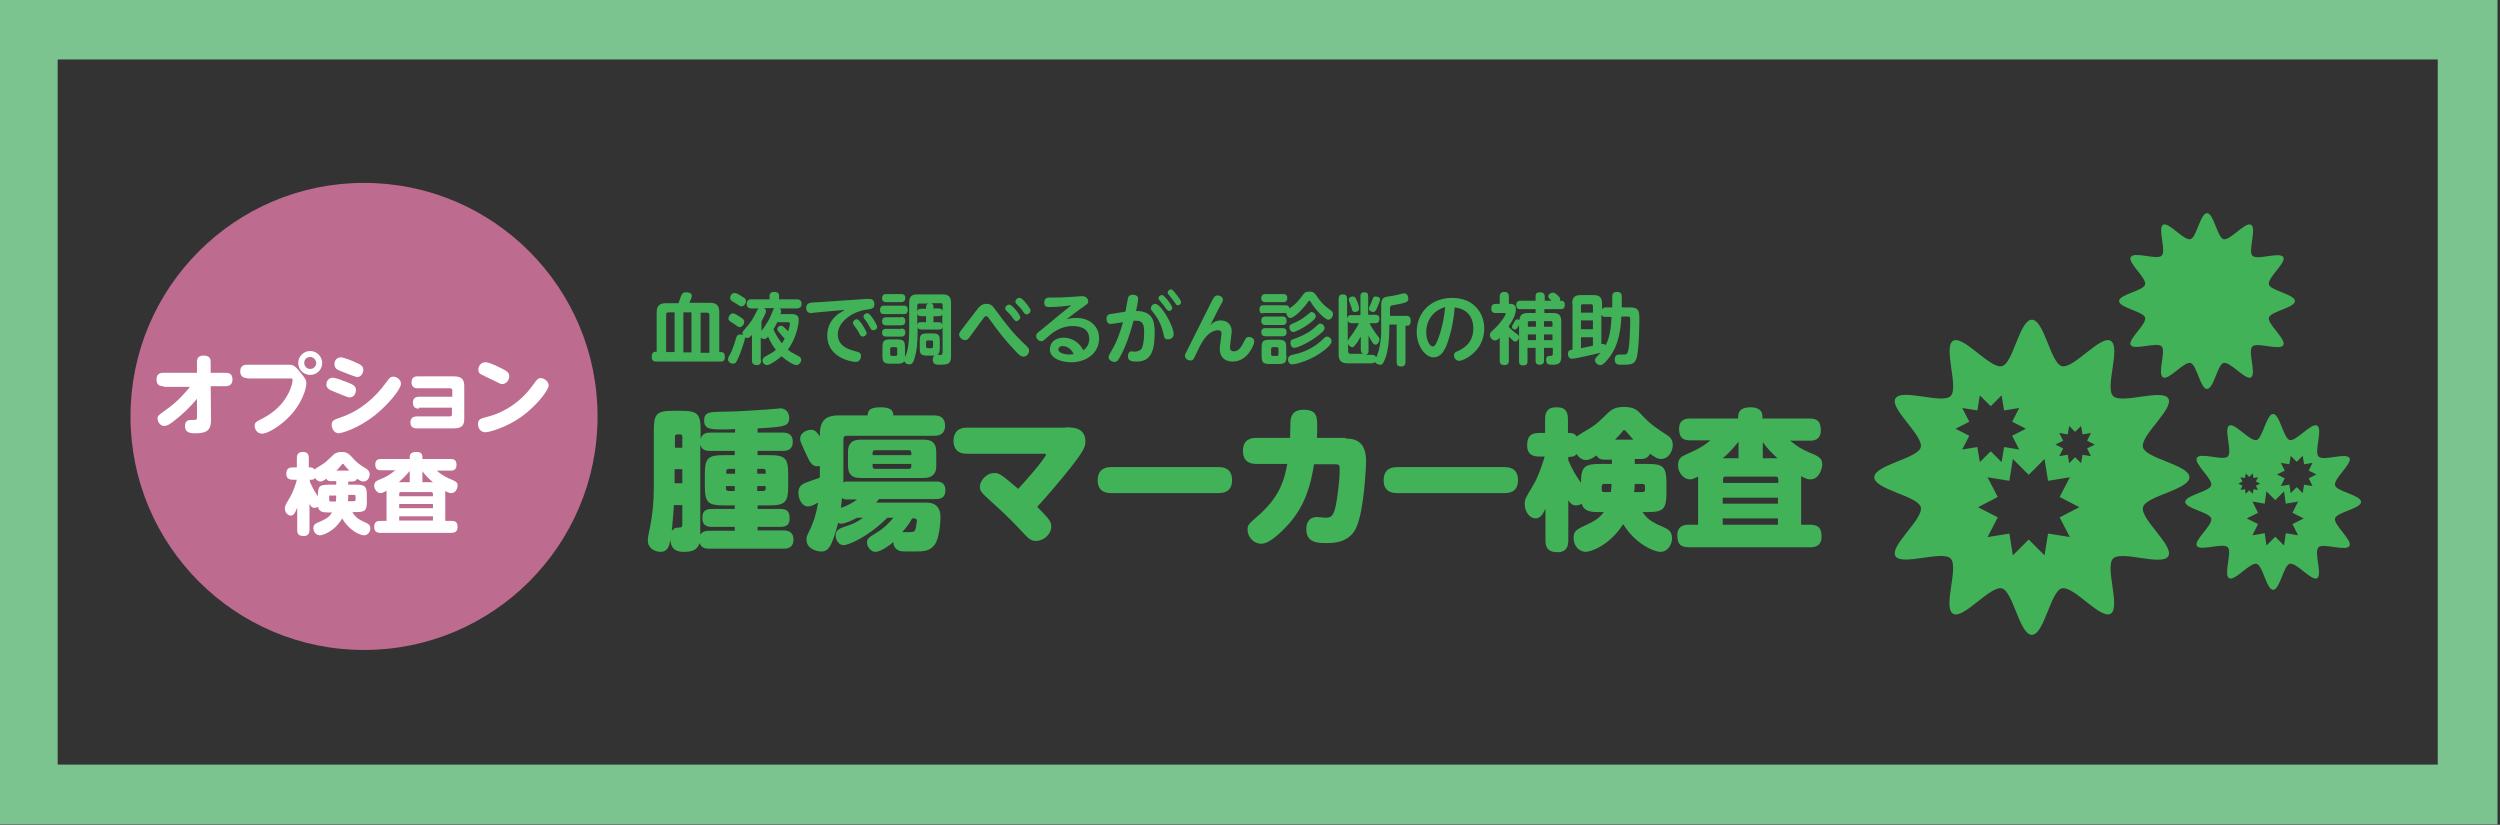 <?xml version="1.0" encoding="utf-8"?>
<!-- Generator: Adobe Illustrator 27.9.0, SVG Export Plug-In . SVG Version: 6.00 Build 0)  -->
<svg version="1.1" id="レイヤー_1" xmlns="http://www.w3.org/2000/svg" xmlns:xlink="http://www.w3.org/1999/xlink" x="0px"
	 y="0px" viewBox="0 0 710.8 234.5" style="enable-background:new 0 0 710.8 234.5;" xml:space="preserve">
<rect x="0" y="0" width="710.8" height="234.5" fill="#333333" stroke="none"/>
<style type="text/css">
	.st0{fill:#BE6B90;}
	.st1{enable-background:new    ;}
	.st2{fill:#FFFFFF;}
	.st3{fill:#7CC48F;}
	.st4{fill:#42B259;}
</style>
<circle class="st0" cx="103.5" cy="118.4" r="66.4"/>
<g class="st1">
	<path class="st2" d="M46.5,109.8c-0.6,0-2,0-2-1.9c0-1.9,1.4-1.9,2-1.9h9.5l0-3.1c0-1.4,0.8-1.8,1.9-1.8c1.8,0,2,1,2,1.8l0,3.1h4.2
		c0.6,0,2,0,2,1.9c0,1.8-1.4,1.9-2,1.9h-4.2l0.1,9.4c0,2.7-0.7,4-4.4,4c-1.2,0-3,0-3-2.1c0-1.7,1.3-1.7,1.8-1.7c1.5,0,1.6,0,1.6-0.8
		l0-5.2c-1.9,2.3-4,4.3-6.3,6.1c-1.5,1.2-2.2,1.6-3,1.6c-1.2,0-1.9-1.2-1.9-2.1c0-0.8,0.2-0.9,2.4-2.5c3.6-2.5,5.9-5.4,6.8-6.5H46.5
		z"/>
	<path class="st2" d="M70.3,107.5c-0.4,0-2,0-2-1.9c0-1.8,1.3-1.9,2-1.9h11.7c1.1,0,1.7,0,3.4,2.2c1.4,1.7,1.7,2.1,1.7,3.2
		c0,1-1,5.8-5.6,10.1c-2,1.9-5.3,4.1-7,4.1c-1.4,0-2.1-1.3-2.1-2.2c0-1,0.4-1.2,2.2-2.1c1.3-0.7,5.6-2.9,7.8-8
		c0.5-1.2,0.8-2.4,0.8-2.9c0-0.5-0.3-0.5-0.6-0.5H70.3z M91.6,103.2c0,1.9-1.5,3.4-3.4,3.4c-1.9,0-3.4-1.5-3.4-3.4
		c0-1.9,1.5-3.4,3.4-3.4C90,99.8,91.6,101.3,91.6,103.2z M86.5,103.2c0,0.9,0.7,1.7,1.7,1.7s1.7-0.8,1.7-1.7c0-0.9-0.8-1.7-1.7-1.7
		C87.2,101.5,86.5,102.2,86.5,103.2z"/>
	<path class="st2" d="M94.6,107.4c0.4,0,0.8,0,3.9,1.2c1.8,0.7,2.7,1.1,2.7,2.3c0,1.1-0.7,2.1-1.8,2.1c-0.3,0-0.6-0.1-1.1-0.3
		c-1.2-0.5-3-1.2-4.2-1.7c-0.4-0.2-1.3-0.6-1.3-1.7C92.8,108.4,93.4,107.4,94.6,107.4z M94.3,120.8c0-1.3,0.8-1.5,2.5-2.1
		c5.4-1.8,9.8-5.5,13.1-10.1c0.8-1.1,1.1-1.5,1.9-1.5c1,0,2.2,0.8,2.2,2c0,1.5-3.4,5.7-7.2,8.8c-5,4-9.7,5.3-10.6,5.3
		C94.9,123.1,94.3,121.7,94.3,120.8z M96.9,101.6c0.8,0,3.1,0.9,4.1,1.4c1.4,0.6,2.3,1,2.3,2.1c0,1-0.7,2.1-1.7,2.1
		c-0.4,0-1.9-0.6-2.7-0.9c-0.5-0.2-2.7-1-3.1-1.3c-0.4-0.3-0.7-0.7-0.7-1.4C95,102.8,95.6,101.6,96.9,101.6z"/>
	<path class="st2" d="M119.1,116.2c-1.4,0-1.7-0.9-1.7-1.7c0-0.5,0.1-1.7,1.7-1.7h9.5v-1.8c0-0.3-0.2-0.6-0.6-0.6h-9.3
		c-1.7,0-1.7-1.4-1.7-1.7c0-0.3,0-1.7,1.7-1.7H129c2.6,0,3,1.2,3,2.9v9c0,1.8-0.4,2.9-3,2.9h-10.6c-1.6,0-1.7-1.2-1.7-1.7
		c0-0.4,0.1-1.7,1.7-1.7h9.5c0.4,0,0.6-0.2,0.6-0.6v-1.9H119.1z"/>
	<path class="st2" d="M156,109.6c0,1.3-3.5,5.9-7.9,9c-4.3,3-9,4.3-10.1,4.3c-1.4,0-2.1-1.2-2.1-2.3c0-1.4,0.8-1.6,2.3-2
		c5.4-1.3,10.1-4.6,13.3-9.1c1.2-1.6,1.4-2,2.3-2C154.6,107.5,156,108.4,156,109.6z M141.5,104.2c2.6,1.2,3.3,1.7,3.3,2.8
		c0,1.1-0.9,2.2-2,2.2c-0.4,0-0.4,0-2.4-1c-0.6-0.3-3.2-1.5-3.7-1.8c-0.3-0.2-0.7-0.5-0.7-1.3c0-1,0.7-2.1,2-2.1
		C138.8,102.9,141.3,104.1,141.5,104.2z"/>
</g>
<g class="st1">
	<path class="st2" d="M99,136.8v1h2.2c2.6,0,3.1,0.5,3.1,3.1v1.6c0,2.6-0.4,3.1-3.1,3.1h-1c1,1.8,2.3,2.3,3.8,3
		c0.6,0.3,1.3,0.6,1.3,1.6c0,0.9-0.6,2-1.8,2c-1.3,0-4.5-1.7-6.2-4.8c-2.4,4-5.8,4.8-6.3,4.8c-1.3,0-1.9-1.2-1.9-2
		c0-0.9,0.5-1.3,1-1.5c2.5-1.1,3.4-1.5,4.3-3h-1c-1.5,0-2.7-0.1-3-1.6c-0.3,0.2-0.6,0.3-1,0.3c-0.7,0-1.1-0.5-1.4-1.2v7.4
		c0,0.6-0.1,1.8-1.6,1.8c-1.2,0-1.9-0.3-1.9-1.8v-6.3c-0.5,1.4-1,2.3-1.8,2.3c-0.7,0-1.7-0.7-1.7-2c0-0.7,0-0.8,1.5-3.3
		c1-1.7,1.8-4.4,1.9-4.9h-1.2c-0.5,0-1.8-0.1-1.8-1.6c0-1.2,0.4-1.9,1.8-1.9h1.2v-2.6c0-0.7,0.1-1.8,1.7-1.8c1,0,1.7,0.3,1.7,1.8
		v2.6h0.5c0.4,0,0.8,0.1,1.1,0.6c0.3-0.3,2-1.3,2.3-1.5c0.9-0.6,0.9-0.6,3.1-2.7c0.3-0.3,0.9-0.8,2.3-0.8c1.6,0,2.1,0.6,2.8,1.3
		c1.6,1.8,2.3,2.3,4.3,3.5c0.4,0.3,0.9,0.7,0.9,1.5c0,0.9-0.5,2.1-1.8,2.1c-0.4,0-0.8-0.1-1.8-0.8c-0.3,0.8-1.1,0.8-1.5,0.8H99z
		 M94.2,136.8c-0.5,0-1.1,0-1.4-0.7c-0.9,0.7-1.4,0.8-1.7,0.8c-0.1,0-0.9,0-1.5-1c-0.2,0.2-0.4,0.5-1,0.5h-0.5v0.6
		c0.9,2,1.6,3.1,2.3,4.1c0-2.7,0.2-3.3,3.1-3.3h2.1v-1H94.2z M94,140.8c-0.3,0-0.4,0.2-0.4,0.5v0.8c0,0.3,0.1,0.5,0.4,0.5h1.5
		c0-0.5,0.1-0.8,0.1-1.7H94z M99.3,133.8c-0.7-0.8-1-1-1.5-1.7c-0.1-0.1-0.1-0.2-0.3-0.2c-0.1,0-0.2,0-0.4,0.3
		c-0.6,0.7-1,1.2-1.5,1.6H99.3z M99,140.8c0,0.8,0,1.3-0.1,1.7h1.8c0.3,0,0.4-0.2,0.4-0.5v-0.8c0-0.3-0.1-0.5-0.4-0.5H99z"/>
	<path class="st2" d="M109.9,140c0-0.2,0-0.3,0-0.5c-0.6,0.4-1.2,0.7-1.7,0.7c-0.9,0-1.8-1-1.8-2.1c0-1.1,0.7-1.4,1.2-1.6
		c2.3-1,3-1.3,4.8-2.8h-4c-1.2,0-1.7-0.4-1.7-1.7c0-1.5,1.2-1.5,1.7-1.5h8.1v-0.6c0-1.2,1-1.4,2-1.4c0.7,0,1.6,0.2,1.6,1.4v0.6h8
		c0.9,0,1.7,0.2,1.7,1.7c0,1.6-1.2,1.6-1.7,1.6h-3.9c1.6,1.5,3.4,2.2,3.6,2.3c1.6,0.7,2.3,0.9,2.3,1.9c0,0.8-0.5,2.2-1.8,2.2
		c-0.4,0-0.8-0.1-1.7-0.6v8.5h1.7c1.3,0,1.8,0.4,1.8,1.8c0,1.5-1.2,1.6-1.8,1.6h-20.1c-1.3,0-1.8-0.5-1.8-1.8c0-1.6,1.2-1.6,1.8-1.6
		h1.7V140z M116.5,137.1v-3.2c-1.1,1.3-2.1,2.3-3.1,3.2H116.5z M113.5,141.1h9.6v-0.7c0-0.3-0.2-0.5-0.5-0.5H114
		c-0.3,0-0.5,0.1-0.5,0.5V141.1z M123.1,143.3h-9.6v1.2h9.6V143.3z M123.1,146.8h-9.6v1.2h9.6V146.8z M123.1,137.1
		c-1.1-0.9-1.9-1.7-3-3.1v3.1H123.1z"/>
</g>
<g>
	<path class="st3" d="M693.1,16.9v200.5H16.4V16.9H693.1 M710.1-0.1H-0.6c0,0,0,0,0,0v234.5c0,0,0,0,0,0h710.7c0,0,0,0,0,0
		L710.1-0.1C710.1-0.1,710.1-0.1,710.1-0.1L710.1-0.1z"/>
</g>
<g>
	<path class="st4" d="M201.6,156c-0.6,0-2.2,0-2.7-1.6c-0.6,2.1-2.4,2.5-4.4,2.5c-1.8,0-3.7-0.4-3.9-3.4c-0.3,1.5-0.6,3.4-2.8,3.4
		c-1.6,0-3.6-1-3.6-3.2c0-0.8,0-0.9,0.7-4.3c0.6-2.9,1-6.8,1-10.7v-16.3c0-4.8,0.8-5.6,5.6-5.6h2.1c4.8,0,5.6,0.9,5.6,5.6v2.5
		c0.4-1.9,2.1-1.9,2.8-1.9h7V122c-1.6,0.1-2.9,0.1-3.6,0.1c-3.5,0-5.2-0.1-5.2-2.6c0-2.3,1.8-2.3,3.6-2.4c6.1-0.1,8.9-0.3,13.3-0.6
		c0.8,0,4.3-0.4,4.8-0.4c1.5,0,2.5,1.2,2.5,2.8c0,1.7-1.2,2.1-2.2,2.3c-1.3,0.3-4.8,0.5-6.8,0.6v1.2h7.2c1,0,2.8,0.2,2.8,2.6
		c0,2.6-2.1,2.6-2.8,2.6h-7.2v1.2h3.1c4.8,0,5.6,0.8,5.6,5.6v3.1c0,4.8-0.9,5.6-5.6,5.6h-3.1v1h6.5c2.3,0,2.6,1.2,2.6,2.8
		c0,2.2-1.7,2.3-2.6,2.3h-6.5v1h7.3c1,0,2.9,0.2,2.9,2.6c0,2.6-2.1,2.6-2.9,2.6H201.6z M194,143.6h-2.4c-0.2,3.8-0.5,5.7-0.6,7.4
		c0.2-0.3,0.6-1,2-1c0.8,0,1-0.1,1-1.2V143.6z M191.8,127.3h2.2v-3.1c0-0.4-0.2-0.7-0.6-0.7h-0.9c-0.4,0-0.6,0.3-0.6,0.7V127.3z
		 M194,133.4h-2.2v4h2.2V133.4z M208.9,150.8v-1h-6.5c-1.2,0-2.7-0.3-2.7-2.4c0-1.5,0.3-2.7,2.7-2.7h6.5v-1H206
		c-4.8,0-5.6-0.8-5.6-5.6v-3.1c0-4.8,0.8-5.6,5.6-5.6h2.9v-1.2h-7c-0.7,0-2.5,0-2.8-1.9v25.7c0.7-0.9,1.4-1.1,2.5-1.1H208.9z
		 M206.5,134.7h2.5v-1.4h-1.8c-0.5,0-0.7,0.3-0.7,0.7V134.7z M208.9,139.6v-1.4h-2.5v0.7c0,0.4,0.2,0.7,0.7,0.7H208.9z M217.7,134.7
		v-0.7c0-0.5-0.2-0.7-0.7-0.7h-1.7v1.4H217.7z M217.7,138.2h-2.4v1.4h1.7c0.5,0,0.7-0.3,0.7-0.7V138.2z"/>
	<path class="st4" d="M252.2,147.3c-5.8,5.7-11.2,7.7-12.3,7.7c-1.6,0-2.3-1.7-2.3-2.7c0-1.7,1.2-2.1,3-2.7c1.7-0.5,3.3-1.3,4.8-2.4
		h-1.7c-2.4,1.3-4,1.7-4.5,1.7c-0.5,0-0.7-0.1-0.9-0.3c-0.8,3.4-1.8,5.8-2.2,6.5c-0.7,1.2-1.4,1.7-2.6,1.7c-1.2,0-4.2-0.7-4.2-3.4
		c0-0.5,0-0.9,0.7-2.2c0.8-1.6,1.9-4,2.6-8.3c-1.1,0.6-2,1.1-2.8,1.1c-1.8,0-2.8-2.1-2.8-3.9c0-2.1,1.3-2.6,3-3.2
		c0.5-0.2,2.6-0.9,3.1-1.1v-3.3c-2.2,0.3-2.6-0.6-4.1-3.8c-1.3-2.9-1.5-3.2-1.5-3.9c0-1.9,2-2.6,3.1-2.6c1.3,0,1.8,0.9,2.5,1.9v-0.6
		c0-4.2,2-5.4,5.4-5.4h8.2c0-1.2,0.4-2.3,3.6-2.3c2.2,0,3.7,0.4,3.7,2.3h11.4c0.9,0,3.3,0,3.3,2.9c0,2.9-2.3,2.9-3.3,2.9h-24.6
		c-0.7,0-1,0.3-1,1v12.3c0.3-0.2,0.4-0.3,1-0.3h25.2c0.9,0,2.8,0,2.8,2.5c0,2.4-1.8,2.5-2.8,2.5h-16.1c-0.3,0.5-0.5,0.6-0.8,1h14.4
		c3.9,0,3.9,3.4,3.9,4.1c0,2-0.4,6.1-1.6,7.8c-1.4,1.9-3,2-6.1,2c-3.4,0-3.9,0-4.7-0.6c-0.6-0.4-1-1.1-1-2.1
		c-0.9,0.8-3.5,2.8-5.1,2.8c-1.4,0-2.4-1.6-2.4-2.6c0-1.1,0.5-1.5,2.5-2.7c2.8-1.7,4.2-3.4,5-4.4H252.2z M240.7,142
		c-0.8,0-1.1-0.3-1.3-0.4c-0.1,1.1-0.2,1.8-0.3,2.8c1.9-0.7,2.8-1.1,4.6-2.4H240.7z M266.2,131.9c0,1.2,0,2-0.6,2.8
		c-0.9,1.2-2.3,1.2-3.7,1.2h-16.6c-1.3,0-2.5,0-3.3-0.8c-0.9-0.9-0.9-2-0.9-3.3V129c0-1.2,0-2,0.6-2.8c0.8-1.2,2.3-1.2,3.7-1.2h16.6
		c1.3,0,2.5,0,3.3,0.8c0.9,0.9,0.9,2,0.9,3.3V131.9z M259.1,129.4v-0.7c0-0.4-0.2-0.7-0.7-0.7h-9.6c-0.5,0-0.7,0.3-0.7,0.7v0.7
		H259.1z M259.1,131.9h-11v0.7c0,0.5,0.2,0.7,0.7,0.7h9.6c0.5,0,0.7-0.2,0.7-0.7V131.9z M259.4,147.3c-0.8,1.4-1.6,2.6-2.9,4h1.6
		c1.2,0,1.8,0,2.1-0.6c0.2-0.4,0.5-2.4,0.5-2.7c0-0.1-0.1-0.6-0.7-0.6H259.4z"/>
	<path class="st4" d="M303,121.5c1.9,0,5.6,0,5.6,4c0,1.7-0.7,2.9-4,7.2c-3.4,4.3-7.4,8.9-9.7,11.4c3.3,3.4,4,4.1,4,5.6
		c0,2.3-2.3,4.1-4.3,4.1c-1.5,0-2.2-0.7-3.7-2.3c-1.1-1.2-4-4.4-9.3-9.1c-2.3-2.1-3-2.7-3-4c0-1.6,1.7-3.9,4.1-3.9
		c1.2,0,1.6,0,6.8,4.5c6.4-7,7.9-9.5,7.9-9.7c0-0.3-0.3-0.3-0.8-0.3h-21.8c-2.7,0-3.7-1.6-3.7-3.7c0-1.3,0.5-3.7,3.7-3.7H303z"/>
	<path class="st4" d="M346.3,132.8c1,0,4,0,4,3.7c0,3.7-2.9,3.7-4,3.7h-30.2c-1,0-4,0-4-3.6c0-3.5,2.5-3.8,4-3.8H346.3z"/>
	<path class="st4" d="M382.6,124.7c1.9,0,5.8,0.2,5.8,6.3c0,2-0.6,14-2.7,18.8c-1.9,4.6-6.8,4.6-8.4,4.6c-2.6,0-5.9,0-5.9-4
		c0-1.7,0.8-3.4,3-3.4c0.4,0,2.1,0.2,2.5,0.2c1.9,0,2.5-0.8,3.2-5.2c0.4-2.8,0.8-5.7,0.8-8.6c0-1.1-0.1-1.4-1.2-1.4h-6.1
		c-0.9,5.8-2.5,11.7-7.2,17c-0.6,0.6-4.9,5.6-7.8,5.6c-2.2,0-3.9-2-3.9-4c0-1.3,0.4-1.7,2.7-3.7c6.3-5.4,7.7-10.1,8.6-15h-8.7
		c-1,0-3.9,0-3.9-3.7c0-3.7,2.9-3.7,3.9-3.7h9.5c0-0.7,0.1-4,0.1-4.6c0.1-1.1,0.3-3.4,3.7-3.4c3.9,0,3.9,2.1,3.9,4.8
		c0,1.6,0,2.5-0.1,3.2H382.6z"/>
	<path class="st4" d="M427.6,132.8c1,0,4,0,4,3.7c0,3.7-2.9,3.7-4,3.7h-30.2c-1,0-4,0-4-3.6c0-3.5,2.5-3.8,4-3.8H427.6z"/>
	<path class="st4" d="M464.8,130.7v1.2h3.4c4.8,0,5.6,0.8,5.6,5.6v2.5c0,4.8-0.8,5.6-5.6,5.6H467c1.6,2.4,3.5,3.2,6,4.3
		c1.2,0.5,2.4,1.2,2.4,3.1c0,1.8-1.2,3.9-3.3,3.9c-1.9,0-7.2-2.3-10.6-7.9c-3.8,6.1-9.3,7.9-10.6,7.9c-2.1,0-3.5-1.9-3.5-3.9
		c0-2.1,0.9-2.5,3.9-3.9c3.1-1.4,4-2.6,4.7-3.5h-1c-2.4,0-4.6,0-5.3-2.4c-0.3,0.2-0.7,0.5-1.6,0.5c-1.3,0-1.8-0.9-2.2-1.5v11.4
		c0,1.4-0.3,3.4-3,3.4c-2.2,0-3.5-0.7-3.5-3.4v-9c-0.4,0.9-1.2,2.8-2.8,2.8c-1.6,0-3.1-1.8-3.1-4.1c0-1.4,0.2-1.6,2.5-5.5
		c1.1-1.8,2.2-4.7,3.2-8h-1.6c-1,0-3.4-0.1-3.4-3.1c0-2.3,0.7-3.6,3.4-3.6h1.7v-3.9c0-1.5,0.3-3.4,3.2-3.4c1.9,0,3.3,0.5,3.3,3.4
		v3.9c1,0,1.8,0,2.5,1c0.6-0.5,3.4-2.1,4-2.5c1.7-1.1,2.2-1.6,5.1-4.4c0.6-0.5,1.6-1.5,4.3-1.5c3,0,3.9,1,5.2,2.4
		c2.5,2.7,4,3.6,7.2,5.7c0.5,0.3,1.5,1.1,1.5,2.7c0,1.7-1.1,4-3.4,4c-0.9,0-1.7-0.5-3.1-1.5c-0.6,1.5-2,1.5-2.7,1.5H464.8z
		 M456.5,130.7c-1.1,0-1.9-0.1-2.6-1.2c-0.6,0.4-1.8,1.3-3,1.3c-0.9,0-2-0.6-2.6-1.7c-0.8,0.8-1.4,0.8-2.4,0.8v1
		c1.4,3.2,2.4,4.6,3.6,6.4c0-4.7,1.1-5.4,5.6-5.4h3.2v-1.2H456.5z M456,137.6c-0.4,0-0.6,0.3-0.6,0.7v1c0,0.4,0.2,0.6,0.6,0.6h2
		c0-0.3,0.2-1.2,0.2-2.3H456z M464.3,124.9c-0.3-0.3-1.7-2-2.1-2.4c-0.1-0.1-0.3-0.2-0.4-0.2c-0.3,0-0.3,0.1-0.6,0.5
		c-0.8,1-1.8,1.9-2,2.2H464.3z M464.8,137.6c-0.1,1.5-0.1,1.9-0.2,2.3h2.5c0.4,0,0.6-0.3,0.6-0.6v-1c0-0.4-0.2-0.7-0.6-0.7H464.8z"
		/>
	<path class="st4" d="M483,135.4c-0.8,0.4-1.6,0.9-2.5,0.9c-1.7,0-3.4-1.8-3.4-4c0-2.1,1.2-2.6,2.1-3c3.3-1.5,4.7-2.1,7.1-4.1h-5.7
		c-2.2,0-3.2-0.8-3.2-3.3c0-2.9,2.3-2.9,3.2-2.9h13.6v-0.6c0-1.8,1.3-2.6,3.5-2.6c2.2,0,3.4,0.9,3.4,2.6v0.6h13.4
		c1.9,0,3.2,0.6,3.2,3.3c0,3-2.3,3-3.2,3h-5.5c1.6,1.4,3.4,2.5,5.3,3.3c2.7,1.1,3.8,1.6,3.8,3.4c0,1.3-0.9,4.3-3.4,4.3
		c-0.8,0-1.4-0.3-2.6-0.9v13.8h2.5c2.4,0,3.3,0.9,3.3,3.4c0,2.9-2.2,3-3.3,3h-34.3c-2.5,0-3.4-0.9-3.4-3.4c0-3,2.4-3,3.4-3h2.5
		V135.4z M494.3,130.3v-4.7c-1.5,1.8-2.9,3.4-4.5,4.7H494.3z M489.9,137.3h15.7v-1.1c0-0.4-0.3-0.7-0.7-0.7h-14.3
		c-0.5,0-0.7,0.3-0.7,0.7V137.3z M505.5,141.5h-15.7v1.7h15.7V141.5z M505.5,147.4h-15.7v1.8h15.7V147.4z M505.4,130.3
		c-1.6-1.4-3-2.9-4.2-4.6v4.6H505.4z"/>
</g>
<g>
	<path class="st4" d="M186.7,100.2V88.9c0-2.2,1-2.7,2.8-2.7h3.4c0.1-0.2,0.3-0.7,0.5-1.4c0.4-1.1,0.6-1.7,1.7-1.7
		c0.7,0,1.6,0.2,1.6,1c0,0.5-0.5,1.5-0.7,2h5.9c1.5,0,2.6,0.5,2.6,2.6v11.4h0.4c0.4,0,1.2,0,1.2,1.4c0,1.3-0.9,1.3-1.2,1.3h-18.4
		c-0.9,0-1.2-0.6-1.2-1.4c0-1.4,0.9-1.4,1.2-1.4H186.7z M191.8,100.2V88.8h-1.7c-0.5,0-0.7,0.2-0.7,0.7v10.6H191.8z M196.6,100.2
		V88.8h-2.3v11.4H196.6z M201.7,100.2V89.6c0-0.5-0.3-0.7-0.7-0.7h-1.8v11.4H201.7z"/>
	<path class="st4" d="M216.4,102.5c0,0.3,0,1.3-1.2,1.3c-0.9,0-1.4-0.4-1.4-1.3v-7.3c-0.7,0.8-1,0.9-1.3,0.9s-0.5-0.1-0.7-0.2
		c0,0.1,0,0.2,0,0.3c0,0.6-1.4,4.4-1.4,4.4c-0.2,0.6-0.9,2.1-1.2,2.5c-0.2,0.2-0.5,0.3-0.8,0.3c-0.6,0-1.4-0.4-1.4-1.3
		c0-0.3,0-0.4,0.8-1.8c0.3-0.6,1-2.4,1.5-4.2c0.2-0.5,0.3-1,1.2-1c0.4,0,0.5,0.1,0.7,0.2c0-0.1-0.1-0.3-0.1-0.5c0-0.2,0-0.5,0.4-0.9
		c2.2-2.5,2.5-3.1,3.8-5.7c0.2-0.3,0.2-0.4,0.4-0.5h-2c-0.3,0-1.4,0-1.4-1.3c0-1.3,1.1-1.3,1.4-1.3h5.1v-1c0-0.7,0.5-1.1,1.3-1.1
		c0.9,0,1.4,0.3,1.4,1.1v1h5c0.3,0,1.4,0,1.4,1.3c0,1.3-1.1,1.3-1.4,1.3h-4.9c0.2,0.1,0.5,0.3,0.5,0.8c0,0.3-0.1,0.4-0.2,0.8h3
		c0.7,0,2.2,0,2.2,1.6c0,0.1-0.1,4.4-3.1,8.5c0.7,0.6,0.9,0.7,3.1,1.9c0.4,0.2,0.7,0.5,0.7,1c0,0.6-0.5,1.5-1.4,1.5
		c-0.7,0-2.3-0.9-4.2-2.5c-1.1,1-3.3,2.5-4.1,2.5c-0.7,0-1.3-0.6-1.3-1.3c0-0.7,0.5-1,0.9-1.2c1.8-1,2-1.1,2.9-1.8
		c-0.9-1.2-1.6-2.4-2.2-3.8c-0.4,0.4-0.6,0.7-1.1,0.7c-0.1,0-0.5,0-1-0.4V102.5z M208.4,89.1c0.5,0,1.6,0.7,2.3,1.2
		c0.8,0.5,0.9,0.8,0.9,1.2c0,0.6-0.5,1.5-1.3,1.5c-0.3,0-0.3,0-1.3-0.7c-0.4-0.3-1-0.7-1.4-0.9c-0.2-0.2-0.5-0.4-0.5-0.8
		C207.2,89.7,207.8,89.1,208.4,89.1z M208.9,83.3c0.5,0,1.7,0.7,2.2,1.1c0.7,0.4,1,0.6,1,1.2c0,0.6-0.5,1.5-1.3,1.5
		c-0.3,0-0.3,0-1.4-0.7c-0.2-0.1-1.1-0.7-1.3-0.8c-0.1-0.1-0.5-0.4-0.5-0.8C207.6,83.9,208.2,83.3,208.9,83.3z M216.4,94.2
		c0.2-0.2,1.1-1.5,1.3-1.8c1.1-1.7,1.4-2.5,2.1-4.2c0.2-0.5,0.3-0.5,0.4-0.6h-3c0.5,0.3,0.6,0.6,0.6,0.9c0,0.5-1,2.3-1.3,2.9V94.2z
		 M221,91.6c-0.4,0.8-0.6,1.2-1.1,2c0.5,1.2,1.2,2.5,2.4,4c0.2-0.2,0.4-0.6,0.8-1.3c-0.4-0.4-0.7-0.8-1.3-1.5
		c-0.7-0.8-0.8-0.9-0.8-1.2c0-0.5,0.5-1,1-1c0.4,0,0.7,0.1,2.1,1.6c0.2-0.7,0.5-1.8,0.5-2.1c0-0.3-0.2-0.5-0.5-0.5H221z"/>
	<path class="st4" d="M231.4,88.9c-0.5,0.1-0.6,0.1-0.8,0.1c-1.2,0-1.4-0.9-1.4-1.5c0-0.3,0.1-1.2,1.2-1.4c0.4-0.1,2.2-0.2,2.6-0.2
		l13.2-0.9c0.1,0,0.6,0,0.9,0c0.4,0,1.5,0,1.5,1.5c0,1.2-0.7,1.3-2,1.5c-4.1,0.5-8.4,3.4-8.4,7.1c0,3.6,3.7,4.4,5.1,4.8
		c0.8,0.2,1.5,0.3,1.5,1.3c0,0.4-0.2,1.7-1.5,1.7c-1,0-8.1-1.1-8.1-7.5c0-3.1,1.6-5,3.2-6.2c0.3-0.2,1.6-0.9,1.8-1.1L231.4,88.9z
		 M246.4,94.7c0,0.6-0.6,1-1.1,1c-0.5,0-0.7-0.3-1-0.9c-0.4-0.9-0.8-1.3-1.5-2.3c-0.1-0.2-0.3-0.4-0.3-0.7c0-0.4,0.4-1,1.1-1
		c0.1,0,0.1,0,0.2,0C244.6,91.1,246.4,94.2,246.4,94.7z M249.4,92.9c0,0.6-0.5,1-1.1,1c-0.5,0-0.7-0.3-1-0.9
		c-0.5-0.9-0.7-1.3-1.5-2.3c-0.1-0.2-0.3-0.4-0.3-0.7c0-0.6,0.8-1.1,1.3-0.9C247.6,89.3,249.4,92.4,249.4,92.9z"/>
	<path class="st4" d="M256.9,86.9c0.6,0,1.2,0.1,1.2,1.2c0,1.1-0.6,1.2-1.2,1.2h-5.5c-0.3,0-1.2,0-1.2-1.1c0-1,0.5-1.3,1.2-1.3
		H256.9z M256.2,83.6c0.3,0,1.2,0,1.2,1.1s-0.8,1.2-1.2,1.2H252c-0.3,0-1.2,0-1.2-1.1c0-1.1,0.8-1.2,1.2-1.2H256.2z M256.2,90.1
		c0.3,0,1.2,0,1.2,1.2c0,1.1-0.8,1.2-1.2,1.2H252c-0.3,0-1.2,0-1.2-1.1c0-1.1,0.7-1.2,1.2-1.2H256.2z M256.2,93.4
		c0.3,0,1.2,0,1.2,1.1c0,1.2-0.8,1.2-1.2,1.2H252c-0.3,0-1.2,0-1.2-1.1c0-1.1,0.8-1.1,1.2-1.1H256.2z M258.5,86.1
		c0-1.9,0.8-2.4,2.4-2.4h7.1c1.5,0,2.4,0.5,2.4,2.4v15.1c0,1.2-0.2,1.7-0.7,2.1c-0.5,0.3-0.9,0.4-2.5,0.4c-0.9,0-2,0-2-1.5
		c0-0.8,0.4-1,0.5-1.1c-0.3,0-0.4,0-0.6,0h-1.5c-1.7,0-2.1-0.4-2.1-2.1v-2.1c0-1.7,0.4-2.1,2.1-2.1h1.5c1.7,0,2.1,0.4,2.1,2.1V99
		c0,1.1-0.2,1.6-0.7,1.9c1.2,0,1.3,0,1.3-0.1c0.1-0.1,0.2-0.3,0.2-0.7v-7.2c-0.1,0.7-0.5,0.8-1.1,0.8h-4.9c-0.6,0-1-0.2-1.1-0.8v0.8
		c0,3.7-0.2,5.9-0.8,7.9c-0.4,1.4-0.7,2-1.6,2c-0.5,0-1.1-0.2-1.4-0.9c-0.4,0.6-0.9,0.7-2,0.7h-1.9c-1.9,0-2.3-0.4-2.3-2.3v-2.3
		c0-1.9,0.4-2.3,2.3-2.3h1.8c1.9,0,2.3,0.4,2.3,2.3v2.3c0,0.2,0,0.2,0,0.5c0.6-1.4,1.2-2.9,1.2-8.1V86.1z M255.1,99.2
		c0-0.4-0.2-0.5-0.5-0.5h-1c-0.3,0-0.5,0.2-0.5,0.5v1.5c0,0.4,0.2,0.5,0.5,0.5h1c0.4,0,0.5-0.2,0.5-0.5V99.2z M260.8,88.6
		c0.1-0.6,0.5-0.8,1.1-0.8h1.4v-0.4c0-0.3,0-1,0.8-1.1h-2.8c-0.3,0-0.5,0.2-0.5,0.5V88.6z M260.8,92.4c0.1-0.7,0.5-0.8,1.1-0.8h1.4
		v-1.7h-1.4c-0.6,0-1-0.2-1.1-0.8V92.4z M263.8,96.8c-0.3,0-0.5,0.1-0.5,0.5v1.2c0,0.3,0.2,0.5,0.5,0.5h1c0.4,0,0.5-0.2,0.5-0.5
		v-1.2c0-0.4-0.2-0.5-0.5-0.5H263.8z M268,86.7c0-0.3-0.1-0.5-0.5-0.5h-2.9c0.8,0.1,0.8,0.9,0.8,1.1v0.4h1.5c0.9,0,1,0.4,1.1,0.8
		V86.7z M268,89.1c-0.1,0.6-0.5,0.8-1.1,0.8h-1.5v1.7h1.4c0.8,0,1,0.3,1.1,0.8V89.1z"/>
	<path class="st4" d="M282.8,87.8c3.6,4.8,5.2,7,9,10.5c0.4,0.4,0.8,0.8,0.8,1.4c0,0.8-0.7,1.7-1.6,1.7c-0.7,0-1.3-0.5-2.2-1.5
		c-3.3-3.5-4.6-5.2-7.5-9.2c-0.4-0.6-0.6-0.8-0.9-0.8c-0.4,0-0.4,0-2.5,2.9c-0.9,1.2-2.3,3.3-2.7,3.6c-0.2,0.2-0.5,0.3-0.8,0.3
		c-0.9,0-1.7-0.8-1.7-1.6c0-0.5,0.2-0.7,1.8-2.8c0.6-0.7,3.1-4.1,3.7-4.8c0.4-0.4,1-1.1,2.2-1.1C281.5,86.3,282.2,86.9,282.8,87.8z
		 M290.1,90.2c0,0.5-0.6,1.1-1.1,1.1c-0.4,0-0.6-0.3-1-0.8c-0.6-0.9-1-1.3-1.8-2.1c-0.2-0.2-0.4-0.4-0.4-0.7c0-0.7,0.7-1.1,1.2-1.1
		C287.7,86.6,290.1,89.5,290.1,90.2z M292.2,86.8c0.7,1,0.8,1.2,0.8,1.5c0,0.6-0.6,1.1-1.1,1.1c-0.4,0-0.7-0.3-1-0.8
		c-0.5-0.8-0.9-1.2-1.8-2.1c-0.2-0.2-0.4-0.4-0.4-0.7c0-0.7,0.7-1.2,1.3-1.1C290.5,84.7,291.6,86,292.2,86.8z"/>
	<path class="st4" d="M298.4,87.3c-0.6,0-1.5,0-1.5-1.3c0-1.4,1.1-1.4,1.7-1.4c2.4,0,3.3,0,6.3-0.2c0.4,0,2.3-0.2,2.7-0.2
		c1.7,0,1.8,1.3,1.8,1.5c0,0.6-0.2,0.7-2.2,2.1c-1.4,1-2.7,2-4,3c0.6-0.2,1.4-0.4,2.8-0.4c4.1,0,6.5,2.6,6.5,5.8
		c0,4.4-3.9,6.8-7.9,6.8c-2.5,0-6.1-0.9-6.1-3.7c0-1.6,1.2-3.3,3.9-3.3c1.8,0,4.3,0.9,5.6,3.6c1.6-1.1,1.7-2.8,1.7-3.2
		c0-3.7-3.9-3.7-4.7-3.7c-1.9,0-4.3,0.6-6.8,2.8c-1.6,1.4-1.6,1.5-2.1,1.5c-0.8,0-1.5-0.7-1.5-1.5c0-0.6,0.4-0.9,1.2-1.5
		c0.5-0.4,2.9-2.4,3.4-2.8c1.5-1.3,1.9-1.6,5.4-4.4C302.8,87.1,299.9,87.3,298.4,87.3z M302.1,98.4c-0.8,0-1.2,0.5-1.2,1
		c0,0.8,1.5,1.4,3.1,1.4c0.6,0,1-0.1,1.3-0.1C304.2,98.4,302.5,98.4,302.1,98.4z"/>
	<path class="st4" d="M320,88.6c0.1-0.7,0.7-4,0.8-4.1c0.1-0.3,0.4-0.7,1.3-0.7c0.7,0,1.5,0.3,1.5,1.1c0,0.6-0.4,2.8-0.6,3.5
		c4.3,0.1,5.3,2.2,5.3,6.1c0,6.1-1.5,8.3-5.2,8.3c-1.4,0-2.4-0.2-2.4-1.5c0-0.6,0.2-1.4,1-1.4c0.2,0,0.8,0.1,0.9,0.1
		c0.5,0,1.7-0.3,2-0.9c0.7-1.3,0.7-4.3,0.7-4.9c0-2.8-1-3.1-3-3c-1.1,4-2.1,7-3.6,9.8c-0.7,1.4-1.1,1.9-1.8,1.9
		c-0.7,0-1.7-0.5-1.7-1.4c0-0.4,0.1-0.5,0.9-1.9c1.5-2.5,2.4-5.2,3.2-8c-0.6,0.1-3,0.5-3.5,0.5c-1,0-1.2-0.9-1.2-1.5
		c0-1.2,0.8-1.3,1.8-1.4L320,88.6z M333.7,95.1c0,1-1.1,1.4-1.6,1.4c-1,0-1.1-0.5-1.3-1.6c-0.7-3.1-2-4.9-2.7-5.8
		c-0.9-1.1-0.9-1.1-0.9-1.5c0-0.5,0.5-1.2,1.3-1.2C330.2,86.5,333.7,92.7,333.7,95.1z M333.3,87.5c0,0.5-0.4,0.9-0.9,0.9
		c-0.4,0-0.6-0.3-1-0.8c-0.1-0.2-0.6-0.9-1.7-2.2c-0.3-0.3-0.3-0.5-0.3-0.6c0-0.7,0.7-1,1.1-0.9C331.1,84,333.3,86.9,333.3,87.5z
		 M334.6,83.9c0.4,0.5,1.2,1.5,1.2,2s-0.4,0.9-0.9,0.9c-0.4,0-0.5-0.2-0.9-0.8c-0.2-0.3-0.7-1-1.7-2.2c-0.3-0.3-0.3-0.5-0.3-0.6
		c0-0.6,0.6-1,1.1-0.9C333.4,82.4,334.1,83.2,334.6,83.9z"/>
	<path class="st4" d="M347.1,91.1c2.1,0,3.1,1.5,3.1,3.1c0,0.7-0.5,3.9-0.5,4.5c0,0.4,0.1,1.2,1.1,1.2c1.5,0,2.4-1.7,2.8-2.6
		c0.7-1.3,0.8-1.5,1.5-1.5c0.6,0,1.5,0.3,1.5,1.4c0,0.7-1.8,5.6-6.1,5.6c-0.9,0-3.7-0.2-3.7-3.7c0-0.7,0.5-3.7,0.5-4.3
		c0-0.9-0.8-0.9-0.9-0.9c-2.9,0-4.6,3.3-5.2,4.4c-0.3,0.6-1.7,3.6-1.8,3.7c-0.2,0.3-0.5,0.5-0.9,0.5c-0.8,0-1.6-0.6-1.6-1.3
		c0-0.4,0.1-0.6,0.7-1.7c1.1-2.2,6.8-13.6,7.1-14.2c0.4-0.7,0.7-1.3,1.5-1.3c0.6,0,1.5,0.4,1.5,1.2c0,0.4,0,0.4-0.8,1.8
		c-0.3,0.6-1.3,2.4-2.8,5.5C344.6,91.9,345.6,91.1,347.1,91.1z"/>
	<path class="st4" d="M358.1,88c0-1.1,0.6-1.2,1.1-1.2h6.3c0.5,0,1,0.1,1.1,0.9c1.9-1.2,2.9-2.6,3.8-3.8c0.4-0.6,0.8-1,1.9-1
		c1.1,0,1.5,0.5,1.8,0.9c1.5,2.2,2.3,3,3.7,4c0.3,0.2,0.8,0.6,0.9,0.7c0.2,0.2,0.3,0.6,0.3,0.8c0,0.9-0.7,1.6-1.3,1.6
		c-1.1,0-3.9-3.1-5-5c-0.1-0.2-0.2-0.4-0.4-0.4c-0.2,0-0.3,0.2-0.4,0.3c-0.8,1.3-3.8,4.6-5,4.6c-0.6,0-1.1-0.6-1.2-1.4h-6.5
		C358.9,89.2,358.1,89.2,358.1,88z M359.8,85.9c-0.3,0-1.2,0-1.2-1.1s0.8-1.2,1.2-1.2h5c0.3,0,1.2,0,1.2,1.1c0,1.1-0.7,1.2-1.2,1.2
		H359.8z M359.8,92.4c-0.3,0-1.2,0-1.2-1.2c0-1.1,0.8-1.2,1.2-1.2h4.9c0.3,0,1.1,0,1.1,1.2c0,1.1-0.7,1.2-1.1,1.2H359.8z
		 M359.8,95.6c-0.3,0-1.2,0-1.2-1.2c0-1.1,0.9-1.1,1.2-1.1h4.9c0.3,0,1.1,0,1.1,1.1c0,1.2-0.8,1.2-1.2,1.2H359.8z M365.8,101.2
		c0,1.8-0.4,2.3-2.3,2.3H361c-1.8,0-2.3-0.4-2.3-2.3v-2.3c0-1.9,0.4-2.3,2.3-2.3h2.4c1.9,0,2.3,0.4,2.3,2.3V101.2z M363.5,99.2
		c0-0.3-0.2-0.5-0.5-0.5h-1.1c-0.3,0-0.5,0.2-0.5,0.5v1.5c0,0.4,0.2,0.5,0.5,0.5h1.1c0.4,0,0.5-0.2,0.5-0.5V99.2z M367.4,100.9
		c1.8-0.4,4.8-1.1,7.8-3.6c0.2-0.2,1.5-1.4,1.5-1.4c0.2-0.1,0.4-0.2,0.6-0.2c0.6,0,1.3,0.6,1.3,1.3c0,0.8-1.2,1.9-2.1,2.6
		c-3.7,2.9-8.1,4-9.1,4c-0.9,0-1.2-0.8-1.2-1.5C366.3,101.2,367,101,367.4,100.9z M372.4,91.9c-1.6,1.2-4,2.5-4.7,2.5
		c-0.7,0-1.1-0.8-1.1-1.4c0-0.6,0.4-0.8,1.6-1.3c0.7-0.3,2.1-1,3.4-2.1c0.9-0.7,1-0.9,1.3-0.9c0.4,0,1.2,0.4,1.2,1.3
		C374.1,90.6,373,91.4,372.4,91.9z M368.1,96.3c3.3-1.2,5.1-2.5,6.4-3.8c0.3-0.3,0.5-0.5,0.9-0.5c0.6,0,1.2,0.6,1.2,1.3
		c0,0.5-0.4,1-1.7,2c-2.5,2-6,3.6-6.9,3.6c-0.9,0-1.1-1-1.1-1.3C366.9,96.7,367.1,96.6,368.1,96.3z"/>
	<path class="st4" d="M386.8,89.5v-5.3c0-0.3,0-1.1,1.1-1.1c1,0,1.1,0.6,1.1,1.1v5.3h2c0.3,0,1.2,0,1.2,1.1c0,0.9-0.4,1.3-1.2,1.3
		h-1.6c0.4,0.9,1.3,2.3,1.7,2.8c1,1.3,1.1,1.3,1.1,1.8c0,0.7-0.5,1.5-1.1,1.5c-0.4,0-0.7-0.3-1-0.8c-0.3-0.5-0.9-1.5-1-1.8v4.3
		c0,0.4,0,1-0.9,1.2h1.8c0.3,0,1,0,1.3,0.7c0.4-1,0.9-2,1.2-4.6c0.2-1.2,0.2-2.6,0.2-3.1v-7c0-1.6,0.3-2.4,2-2.6
		c1.6-0.2,2.7-0.5,3.1-0.6c1.1-0.3,1.2-0.3,1.4-0.3c1.1,0,1.2,1.2,1.2,1.5c0,0.9-0.2,1.2-4.5,1.9c-0.6,0.1-0.7,0.4-0.7,0.9v2.1h4.6
		c0.4,0,1.3,0,1.3,1.4c0,0.5-0.1,1.4-0.9,1.4h-0.6v10.3c0,0.3,0,1.3-1.2,1.3c-1,0-1.3-0.4-1.3-1.3V92.3H395v1.6
		c0,1.7-0.2,5.5-1.1,7.9c-0.7,1.9-1.1,1.9-1.5,1.9s-1.1-0.2-1.5-0.8c-0.2,0.3-0.5,0.4-1.1,0.4h-6.6c-1.7,0-2.6-0.6-2.6-2.6V85
		c0-0.4,0.1-1.3,1.1-1.3c0.8,0,1.3,0.2,1.3,1.3v5.7c0.1-0.9,0.5-1.1,1.2-1.1H386.8z M384.2,95.4c0.8-1,1.7-2.6,2.2-3.5h-2
		c-0.3,0-1.1,0-1.2-0.9v5.9C383.4,96.5,383.8,95.9,384.2,95.4z M386.8,95.8c-0.3,0.5-0.6,1.2-1.1,1.8c-0.7,0.9-0.8,1.1-1.2,1.1
		c-0.2,0-0.9-0.1-1.2-1v2.2c0,0.5,0.3,0.7,0.7,0.7h3.7c-0.8-0.2-0.8-0.8-0.8-1.2V95.8z M385.9,85.8c0.3,0.6,0.5,1.4,0.5,2
		c0,0.8-0.9,0.9-1.2,0.9c-0.6,0-0.8-0.4-0.9-1.1c-0.2-0.5-0.3-1-0.5-1.4c-0.2-0.5-0.3-0.7-0.3-1c0-0.9,1.1-0.9,1.1-0.9
		C385.3,84.3,385.4,84.6,385.9,85.8z M392.4,85.1c0,0.4-0.5,1.5-0.9,2.5c-0.3,0.7-0.5,1.1-1.1,1.1c-0.4,0-1.2-0.3-1.2-1
		c0-0.2,0.6-1.5,0.7-1.7c0.1-0.2,0.4-1.1,0.5-1.3c0.2-0.4,0.5-0.4,0.8-0.4C391.7,84.3,392.4,84.6,392.4,85.1z"/>
	<path class="st4" d="M411.5,97.6c-0.8,2.2-1.9,4-3.9,4c-2.4,0-4.8-3.3-4.8-7.2c0-5.9,4.4-9.7,10.1-9.7c6.2,0,9.1,4.4,9.1,8.7
		c0,6.6-6,9.2-7.1,9.2c-0.9,0-1.5-0.8-1.5-1.5c0-0.6,0.2-0.9,0.7-1.1c1.6-0.7,4.8-2.2,4.8-6.6c0-1.7-0.5-5.4-5.3-6
		C413.4,90.3,412.8,93.9,411.5,97.6z M405.5,94.4c0,2.2,0.9,4.1,1.9,4.1c0.7,0,1.1-1.2,1.5-2.2c1.1-2.9,1.7-5.9,2-9
		C407.1,88.4,405.5,91.5,405.5,94.4z"/>
	<path class="st4" d="M429,102.5c0,0.4,0,1.3-1.2,1.3c-0.9,0-1.4-0.3-1.4-1.3V96c-0.6,0.7-1,0.8-1.3,0.8c-0.8,0-1.5-0.8-1.5-1.6
		c0-0.5,0.1-0.6,1.3-1.7c2.1-2,3.2-4,3.2-4.2c0-0.3-0.3-0.3-0.5-0.3h-2.3c-0.4,0-1.3,0-1.3-1.2c0-0.9,0.3-1.4,1.3-1.4h1.1v-2
		c0-0.3,0-1.4,1.3-1.4c1.1,0,1.3,0.6,1.3,1.4v2h0.4c1.4,0,1.6,0.8,1.6,1.5c0,1.4-0.7,2.9-2,4.8V93c0.8,0.8,1.5,1.4,1.8,1.6
		c0.9,0.6,1.1,0.8,1.1,1.3c0,0.4-0.4,1.2-1.1,1.2c-0.3,0-0.4,0-1.8-1.4V102.5z M439.1,87.8V89h2.4c1.6,0,2.4,0.5,2.4,2.4v10.1
		c0,2-1.1,2.2-2.4,2.2c-1.1,0-1.9,0-1.9-1.4c0-1.1,0.6-1.1,1.2-1.1c0.5,0,0.7-0.2,0.7-0.6v-1.7H439v3.6c0,0.3,0,1.2-1.2,1.2
		s-1.2-0.8-1.2-1.2v-3.6h-2.3v3.8c0,0.4,0,1.2-1.2,1.2c-1.2,0-1.2-0.7-1.2-1.2V92.5c-0.4,0.6-0.7,1.2-1.2,1.2s-0.8-0.4-0.8-0.8
		c0-0.2,0-0.3,0.5-1.1c0.5-0.9,0.6-1,1.1-1c0.2,0,0.4,0.1,0.5,0.2c0.1-1.8,1.3-2,2.4-2h2.2v-1.1h-4.3c-0.4,0-1.2,0-1.2-1.2
		c0-1.1,0.7-1.2,1.2-1.2h4.3v-1.2c0-0.4,0-1.2,1.2-1.2c1.2,0,1.4,0.6,1.4,1.2v1.2h1.9c-0.8-0.8-0.9-0.9-0.9-1.3c0-0.5,0.7-1,1.4-1
		c0.4,0,0.9,0.4,1.5,1c0.2,0.2,0.5,0.5,0.5,0.9c0,0.1,0,0.2-0.1,0.4c0.7,0,1.4,0,1.4,1.2c0,1.2-0.8,1.2-1.2,1.2H439.1z M436.7,91.3
		h-1.8c-0.3,0-0.5,0.1-0.5,0.5v1.1h2.3V91.3z M436.7,95.1h-2.3v1.6h2.3V95.1z M439,91.3v1.6h2.4v-1.1c0-0.4-0.2-0.5-0.5-0.5H439z
		 M441.4,95.1H439v1.6h2.4V95.1z"/>
	<path class="st4" d="M447,86.3c0-1.9,0.9-2.4,2.4-2.4h3.7c1.5,0,2.4,0.5,2.4,2.4v1.7c0.2-0.4,0.6-0.6,1-0.6h1.9v-3.1
		c0-0.4,0-1.3,1.3-1.3c1,0,1.4,0.4,1.4,1.3v3.1h1.9c1.8,0,3.1,0,3.1,2.7c0,1.3,0,8.1-0.7,11.4c-0.5,2.2-1.8,2.2-4.4,2.2
		c-0.9,0-1.9,0-1.9-1.5c0-0.4,0.1-1.4,1.3-1.4c0.2,0,1.2,0,1.4,0c0.7,0,0.9-0.2,1.2-1.4c0.4-2,0.5-6.6,0.5-8.7
		c0-0.7-0.3-0.7-0.9-0.7H461c-0.2,3-0.5,7.8-3.5,11.7c-0.8,1-1.7,2.1-2.5,2.1c-0.8,0-1.5-0.7-1.5-1.4c0-0.5,0.1-0.6,1.6-2.1
		c-0.5,0.1-7,1.7-8.2,1.7c-0.8,0-1.1-0.7-1.1-1.4c0-1,0.6-1.1,1.3-1.2V86.3z M449.5,88.9h3.4v-1.9c0-0.3-0.2-0.5-0.5-0.5H450
		c-0.4,0-0.5,0.2-0.5,0.5V88.9z M452.9,91.1h-3.4v2.5h3.4V91.1z M452.9,95.9h-3.4V99c1-0.2,1.9-0.4,3.4-0.7V95.9z M455.4,97.8
		c0.1,0,0.3,0,0.4,0c0.4,0,0.6,0.2,0.7,0.4c0.6-1.1,1.5-3.2,1.7-8.1h-1.9c-0.4,0-0.8-0.2-1-0.6V97.8z"/>
</g>
<g>
	<path class="st4" d="M622.5,135.7c0-3.5-12.4-5.3-13.2-8.5c-0.9-3.3,8.9-11,7.2-13.9c-1.7-2.9-13.3,1.7-15.7-0.7
		c-2.4-2.4,2.3-14-0.7-15.7c-2.9-1.7-10.6,8.1-13.9,7.2c-3.2-0.9-5-13.2-8.5-13.2c-3.5,0-5.3,12.4-8.5,13.2
		c-3.3,0.9-11-8.9-13.9-7.2c-2.9,1.7,1.7,13.3-0.7,15.7c-2.4,2.4-14-2.3-15.7,0.7c-1.7,2.9,8.1,10.6,7.2,13.9
		c-0.9,3.2-13.2,5-13.2,8.5c0,3.5,12.4,5.3,13.2,8.5c0.9,3.3-8.9,11-7.2,13.9c1.7,2.9,13.3-1.7,15.7,0.7c2.4,2.4-2.3,14,0.7,15.7
		c2.9,1.7,10.6-8.1,13.9-7.2c3.2,0.9,5,13.2,8.5,13.2c3.5,0,5.3-12.4,8.5-13.2c3.3-0.9,11,8.9,13.9,7.2c2.9-1.7-1.7-13.3,0.7-15.7
		c2.4-2.4,14,2.3,15.7-0.7c1.7-2.9-8.1-10.6-7.2-13.9C610.1,141,622.5,139.2,622.5,135.7z M557.9,127.8l2-3.9l-3.9-2l3.9-2l-2-3.9
		l4.3,0.7l0.7-4.3l3.1,3.1l3.1-3.1l0.7,4.3l4.3-0.7l-2,3.9l3.9,2l-3.9,2l2,3.9l-4.3-0.7l-0.7,4.3l-3.1-3.1l-3.1,3.1l-0.7-4.3
		L557.9,127.8z M588.5,152.7l-6.2-1l-1,6.2l-4.5-4.5l-4.5,4.5l-1-6.2l-6.2,1l2.9-5.6l-5.6-2.9l5.6-2.9l-2.9-5.6l6.2,1l1-6.2l4.5,4.5
		l4.5-4.5l1,6.2l6.2-1l-2.9,5.6l5.6,2.9l-5.6,2.9L588.5,152.7z M594.5,129.7l-2.4-0.4l-0.4,2.4l-1.7-1.7l-1.7,1.7l-0.4-2.4l-2.4,0.4
		l1.1-2.2l-2.2-1.1l2.2-1.1l-1.1-2.2l2.4,0.4l0.4-2.4l1.7,1.7l1.7-1.7l0.4,2.4l2.4-0.4l-1.1,2.2l2.2,1.1l-2.2,1.1L594.5,129.7z"/>
</g>
<g>
	<path class="st4" d="M652.5,85.6c0-1.9-7-3-7.4-4.7c-0.5-1.9,5-6.2,4.1-7.8c-1-1.6-7.5,1-8.8-0.4c-1.3-1.3,1.3-7.9-0.4-8.8
		c-1.6-0.9-6,4.6-7.8,4.1c-1.8-0.5-2.8-7.4-4.7-7.4c-1.9,0-3,7-4.7,7.4c-1.9,0.5-6.2-5-7.8-4.1c-1.6,1,1,7.5-0.4,8.8
		c-1.3,1.3-7.9-1.3-8.8,0.4c-0.9,1.6,4.6,6,4.1,7.8c-0.5,1.8-7.4,2.8-7.4,4.7c0,1.9,7,3,7.4,4.7c0.5,1.9-5,6.2-4.1,7.8
		c1,1.6,7.5-1,8.8,0.4c1.3,1.3-1.3,7.9,0.4,8.8c1.6,0.9,6-4.6,7.8-4.1c1.8,0.5,2.8,7.4,4.7,7.4c1.9,0,3-7,4.7-7.4
		c1.9-0.5,6.2,5,7.8,4.1c1.6-1-1-7.5,0.4-8.8c1.3-1.3,7.9,1.3,8.8-0.4c0.9-1.6-4.6-6-4.1-7.8C645.6,88.5,652.5,87.5,652.5,85.6z"/>
</g>
<g>
	<path class="st4" d="M628.7,147.4c0.5,1.9-5,6.2-4.1,7.8c1,1.6,7.5-1,8.8,0.4c1.3,1.3-1.3,7.9,0.4,8.8c1.6,0.9,6-4.6,7.8-4.1
		c1.8,0.5,2.8,7.4,4.7,7.4c1.9,0,3-7,4.7-7.4c1.9-0.5,6.2,5,7.8,4.1c1.6-1-1-7.5,0.4-8.8c1.3-1.3,7.9,1.3,8.8-0.4
		c0.9-1.6-4.6-6-4.1-7.8c0.5-1.8,7.4-2.8,7.4-4.7c0-1.9-7-3-7.4-4.7c-0.5-1.9,5-6.2,4.1-7.8c-1-1.6-7.5,1-8.8-0.4
		c-1.3-1.3,1.3-7.9-0.4-8.8c-1.6-0.9-6,4.6-7.8,4.1c-1.8-0.5-2.8-7.4-4.7-7.4c-1.9,0-3,7-4.7,7.4c-1.9,0.5-6.2-5-7.8-4.1
		c-1.6,1,1,7.5-0.4,8.8c-1.3,1.3-7.9-1.3-8.8,0.4c-0.9,1.6,4.6,6,4.1,7.8c-0.5,1.8-7.4,2.8-7.4,4.7
		C621.3,144.6,628.2,145.6,628.7,147.4z M655.1,137.8l-0.4,2.4l-1.7-1.7l-1.7,1.7l-0.4-2.4l-2.4,0.4l1.1-2.2l-2.2-1.1l2.2-1.1
		l-1.1-2.2l2.4,0.4l0.4-2.4l1.7,1.7l1.7-1.7l0.4,2.4l2.4-0.4l-1.1,2.2l2.2,1.1l-2.2,1.1l1.1,2.2L655.1,137.8z M642,149l-3.2-1.6
		l3.2-1.6l-1.6-3.2l3.5,0.6l0.5-3.5l2.5,2.5l2.5-2.5l0.5,3.5l3.5-0.6l-1.6,3.2l3.2,1.6l-3.2,1.6l1.6,3.2l-3.5-0.6l-0.5,3.5l-2.5-2.5
		l-2.5,2.5l-0.5-3.5l-3.5,0.6L642,149z M637.6,138.1l-1.2-0.6l1.2-0.6l-0.6-1.2l1.3,0.2l0.2-1.3l1,1l1-1l0.2,1.3l1.3-0.2l-0.6,1.2
		l1.2,0.6l-1.2,0.6l0.6,1.2l-1.3-0.2l-0.2,1.3l-1-1l-1,1l-0.2-1.3l-1.3,0.2L637.6,138.1z"/>
</g>
</svg>
